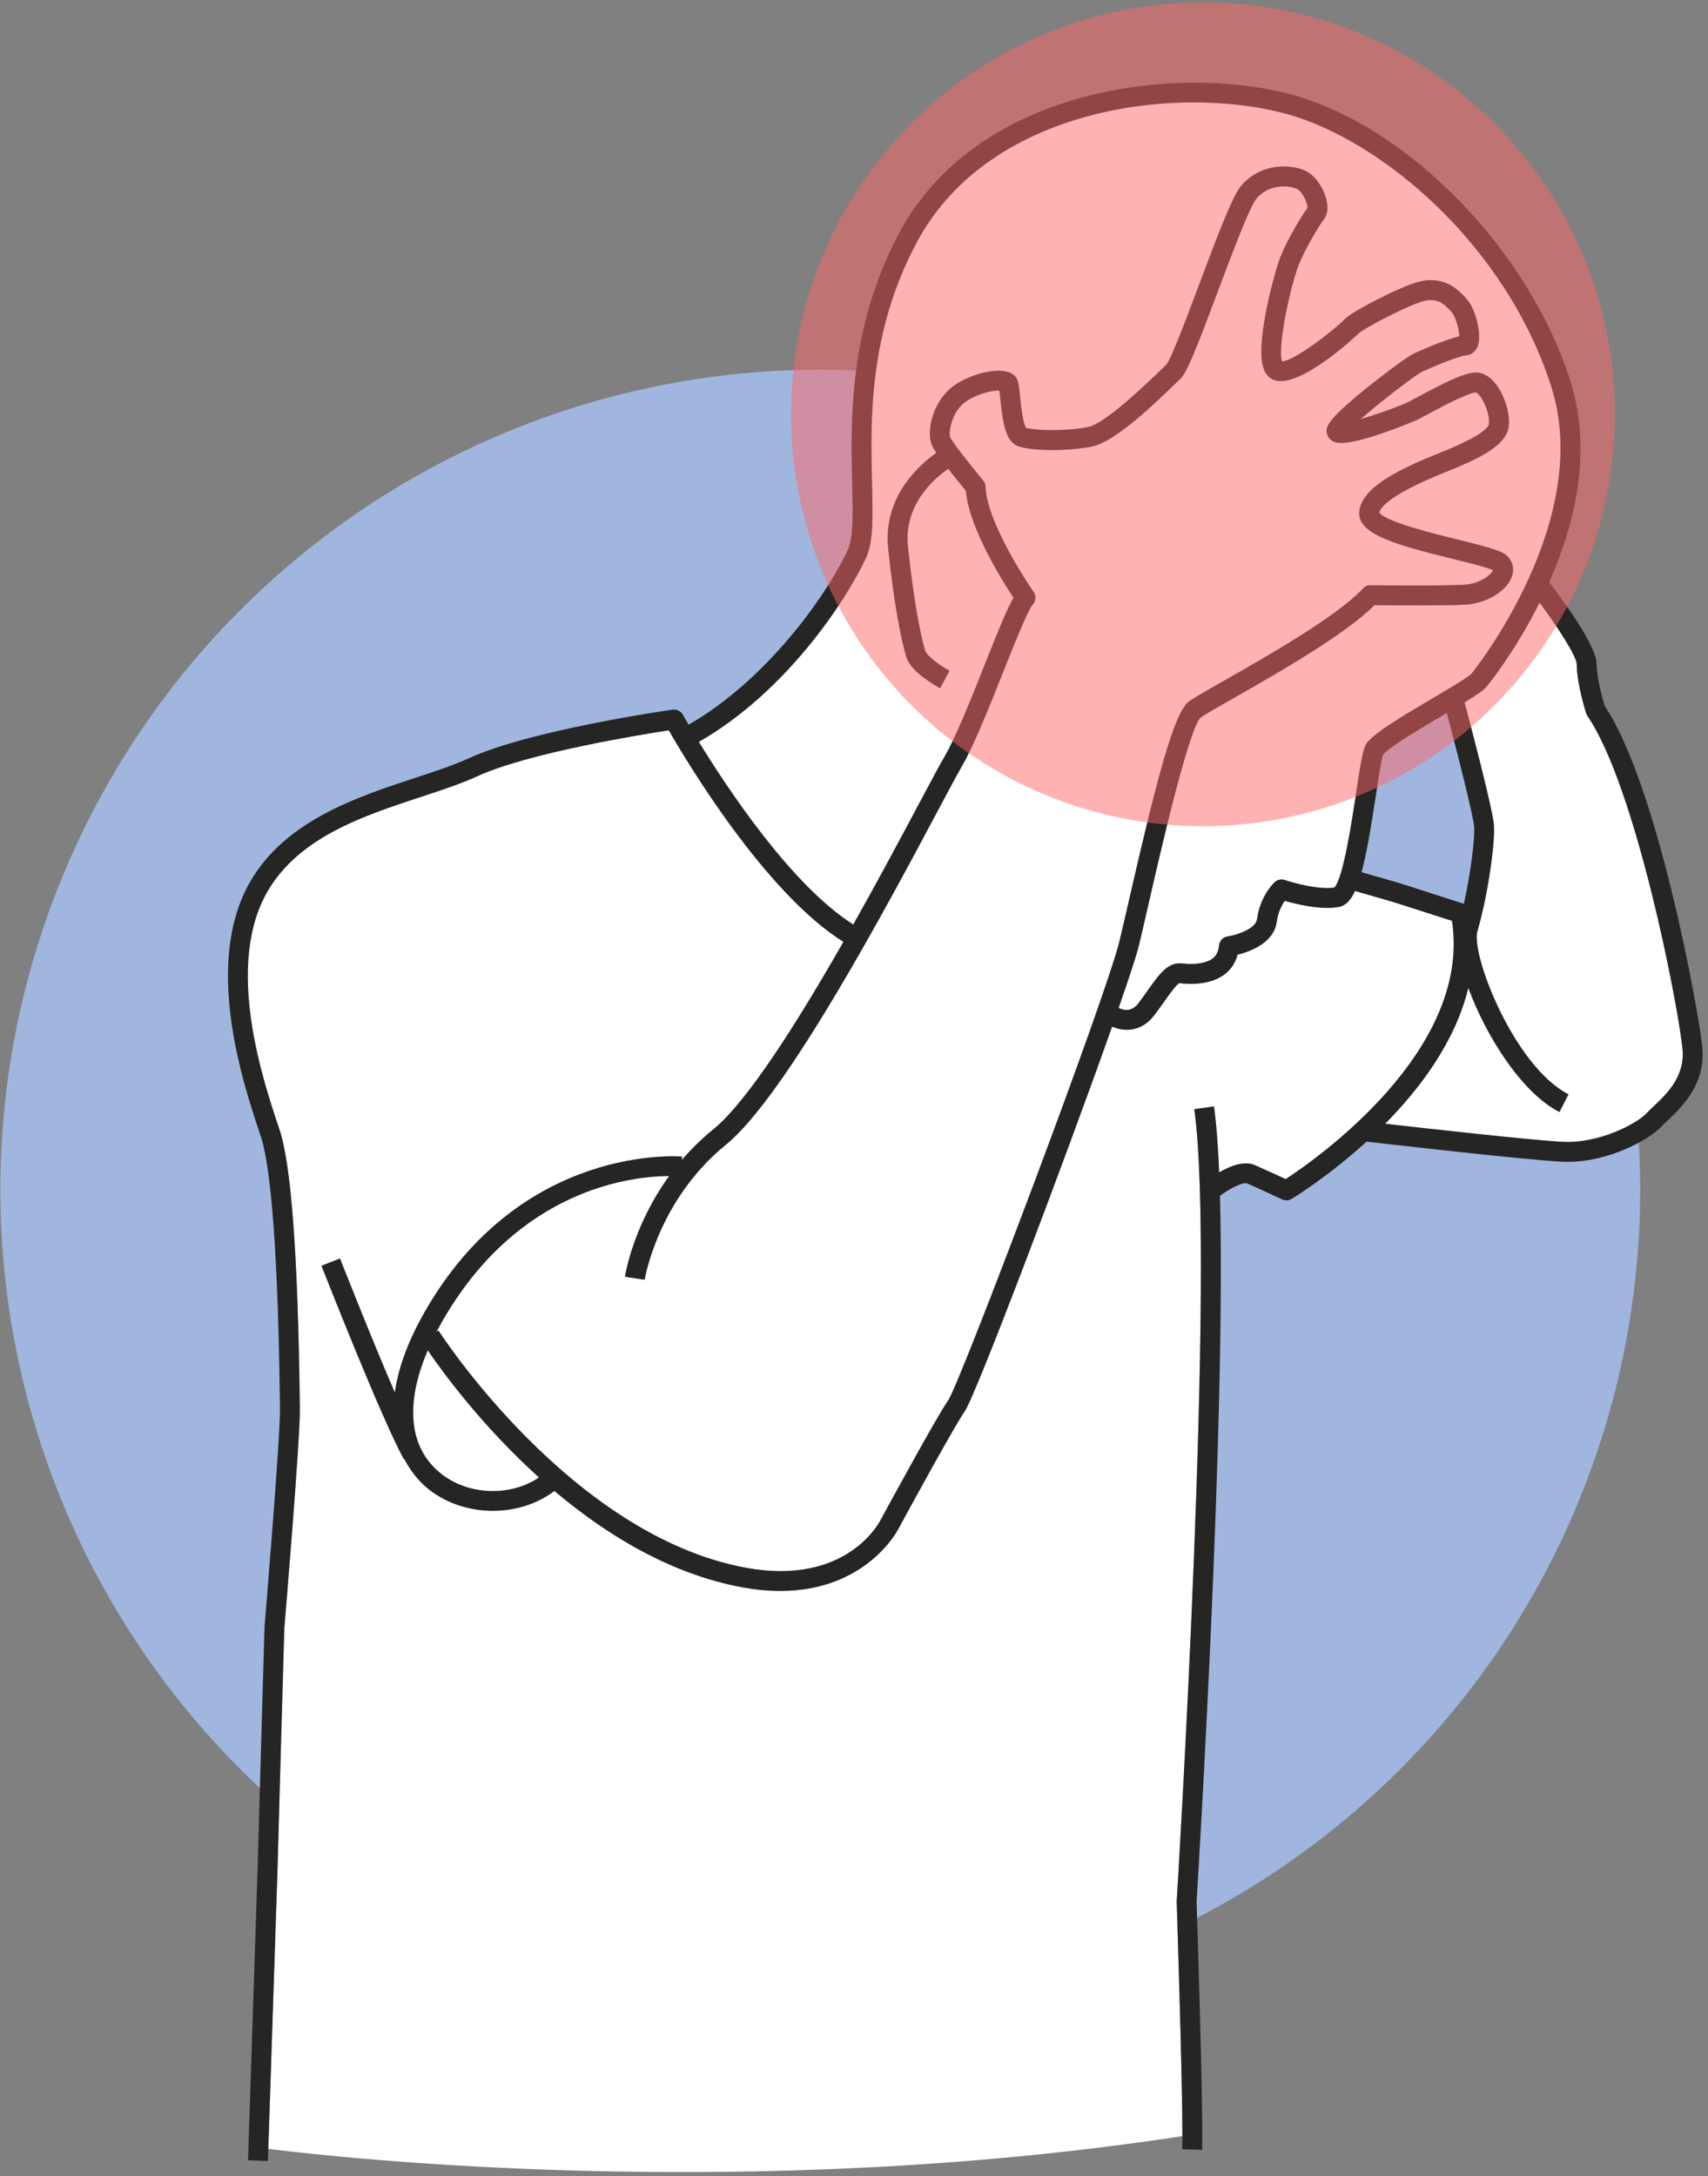 <svg xmlns="http://www.w3.org/2000/svg" xmlns:xlink="http://www.w3.org/1999/xlink" width="343" zoomAndPan="magnify" viewBox="0 0 257.25 327.75" height="437" preserveAspectRatio="xMidYMid meet" version="1.0"><rect x="0" y="0" width="257.25" height="327.75" fill="#808080" stroke="none"/><defs><filter x="0%" y="0%" width="100%" height="100%" id="be5e9a607e"><feColorMatrix values="0 0 0 0 1 0 0 0 0 1 0 0 0 0 1 0 0 0 1 0" color-interpolation-filters="sRGB"/></filter><clipPath id="4ff1d451ab"><path d="M 37 110 L 219 110 L 219 327.148 L 37 327.148 Z M 37 110 " clip-rule="nonzero"/></clipPath><clipPath id="b3fe0d9e40"><path d="M 34 12 L 256.504 12 L 256.504 326 L 34 326 Z M 34 12 " clip-rule="nonzero"/></clipPath><clipPath id="4c3a4c32f0"><path d="M 118 0.352 L 244 0.352 L 244 125 L 118 125 Z M 118 0.352 " clip-rule="nonzero"/></clipPath><mask id="92437b492c"><g filter="url(#be5e9a607e)"><rect x="-25.725" width="308.7" fill="#000000" y="-32.775" height="393.3" fill-opacity="0.5"/></g></mask><clipPath id="98d6c51dce"><path d="M 1 0.352 L 125.371 0.352 L 125.371 124.789 L 1 124.789 Z M 1 0.352 " clip-rule="nonzero"/></clipPath><clipPath id="c570af35d5"><rect x="0" width="126" y="0" height="125"/></clipPath></defs><path fill="#a0b6df" d="M 247.035 179.172 C 247.035 181.191 246.988 183.211 246.887 185.23 C 246.789 187.25 246.641 189.266 246.441 191.277 C 246.242 193.285 245.996 195.293 245.699 197.293 C 245.402 199.289 245.059 201.281 244.664 203.262 C 244.27 205.246 243.828 207.215 243.336 209.176 C 242.844 211.137 242.305 213.086 241.719 215.02 C 241.133 216.953 240.5 218.871 239.816 220.773 C 239.137 222.676 238.41 224.562 237.637 226.43 C 236.863 228.297 236.043 230.145 235.18 231.969 C 234.316 233.797 233.406 235.602 232.453 237.383 C 231.5 239.168 230.508 240.926 229.469 242.656 C 228.43 244.391 227.348 246.098 226.223 247.777 C 225.102 249.461 223.938 251.109 222.734 252.734 C 221.531 254.359 220.289 255.949 219.004 257.512 C 217.723 259.074 216.402 260.605 215.047 262.102 C 213.688 263.602 212.297 265.062 210.867 266.492 C 209.438 267.922 207.973 269.316 206.477 270.672 C 204.98 272.027 203.449 273.348 201.887 274.629 C 200.324 275.914 198.73 277.156 197.109 278.359 C 195.484 279.562 193.832 280.727 192.152 281.852 C 190.473 282.973 188.766 284.055 187.031 285.094 C 185.301 286.133 183.543 287.129 181.758 288.082 C 179.977 289.031 178.172 289.941 176.344 290.805 C 174.52 291.668 172.672 292.488 170.805 293.262 C 168.938 294.035 167.051 294.762 165.148 295.441 C 163.246 296.125 161.328 296.758 159.395 297.344 C 157.461 297.93 155.512 298.469 153.551 298.961 C 151.59 299.453 149.621 299.895 147.637 300.289 C 145.656 300.684 143.664 301.027 141.664 301.324 C 139.668 301.621 137.66 301.871 135.648 302.066 C 133.637 302.266 131.625 302.414 129.605 302.512 C 127.586 302.613 125.566 302.66 123.547 302.66 C 121.523 302.66 119.504 302.613 117.488 302.512 C 115.469 302.414 113.453 302.266 111.441 302.066 C 109.43 301.871 107.426 301.621 105.426 301.324 C 103.426 301.027 101.438 300.684 99.453 300.289 C 97.473 299.895 95.5 299.453 93.539 298.961 C 91.578 298.469 89.633 297.93 87.699 297.344 C 85.766 296.758 83.848 296.125 81.941 295.441 C 80.039 294.762 78.156 294.035 76.289 293.262 C 74.422 292.488 72.574 291.668 70.746 290.805 C 68.918 289.941 67.113 289.031 65.332 288.082 C 63.551 287.129 61.793 286.133 60.059 285.094 C 58.324 284.055 56.617 282.973 54.938 281.852 C 53.258 280.727 51.605 279.562 49.984 278.359 C 48.359 277.156 46.766 275.914 45.203 274.629 C 43.641 273.348 42.113 272.027 40.613 270.672 C 39.117 269.316 37.652 267.922 36.227 266.492 C 34.797 265.062 33.402 263.602 32.047 262.102 C 30.688 260.605 29.367 259.074 28.086 257.512 C 26.805 255.949 25.562 254.359 24.355 252.734 C 23.152 251.109 21.988 249.461 20.867 247.777 C 19.746 246.098 18.664 244.391 17.625 242.656 C 16.586 240.926 15.59 239.168 14.637 237.383 C 13.684 235.602 12.777 233.797 11.91 231.969 C 11.047 230.145 10.23 228.297 9.457 226.43 C 8.684 224.562 7.953 222.676 7.273 220.773 C 6.594 218.871 5.961 216.953 5.371 215.02 C 4.785 213.086 4.246 211.137 3.758 209.176 C 3.266 207.215 2.82 205.246 2.43 203.262 C 2.035 201.281 1.688 199.289 1.391 197.293 C 1.094 195.293 0.848 193.285 0.648 191.277 C 0.453 189.266 0.305 187.25 0.203 185.23 C 0.105 183.211 0.055 181.191 0.055 179.172 C 0.055 177.148 0.105 175.129 0.203 173.113 C 0.305 171.094 0.453 169.078 0.648 167.066 C 0.848 165.055 1.094 163.051 1.391 161.051 C 1.688 159.051 2.035 157.062 2.43 155.078 C 2.82 153.098 3.266 151.125 3.758 149.164 C 4.246 147.207 4.785 145.258 5.371 143.324 C 5.961 141.391 6.594 139.473 7.273 137.57 C 7.953 135.664 8.684 133.781 9.457 131.914 C 10.23 130.047 11.047 128.199 11.91 126.371 C 12.777 124.547 13.684 122.742 14.637 120.957 C 15.59 119.176 16.586 117.418 17.625 115.684 C 18.664 113.949 19.746 112.242 20.867 110.562 C 21.988 108.883 23.152 107.23 24.355 105.609 C 25.562 103.984 26.805 102.391 28.086 100.828 C 29.367 99.266 30.688 97.738 32.047 96.238 C 33.402 94.742 34.797 93.281 36.227 91.852 C 37.652 90.422 39.117 89.027 40.613 87.672 C 42.113 86.312 43.641 84.992 45.203 83.711 C 46.766 82.43 48.359 81.188 49.984 79.984 C 51.605 78.777 53.258 77.617 54.938 76.492 C 56.617 75.371 58.324 74.289 60.059 73.25 C 61.793 72.211 63.551 71.215 65.332 70.262 C 67.113 69.309 68.918 68.402 70.746 67.539 C 72.574 66.672 74.422 65.855 76.289 65.082 C 78.156 64.309 80.039 63.582 81.941 62.898 C 83.848 62.219 85.766 61.586 87.699 61 C 89.633 60.41 91.578 59.871 93.539 59.383 C 95.5 58.891 97.473 58.449 99.453 58.055 C 101.438 57.66 103.426 57.312 105.426 57.016 C 107.426 56.723 109.43 56.473 111.441 56.277 C 113.453 56.078 115.469 55.93 117.488 55.828 C 119.504 55.73 121.523 55.68 123.547 55.68 C 125.566 55.68 127.586 55.73 129.605 55.828 C 131.625 55.93 133.637 56.078 135.648 56.277 C 137.66 56.473 139.668 56.723 141.664 57.016 C 143.664 57.312 145.656 57.66 147.637 58.055 C 149.621 58.449 151.59 58.891 153.551 59.383 C 155.512 59.871 157.461 60.41 159.395 61 C 161.328 61.586 163.246 62.219 165.148 62.898 C 167.051 63.582 168.938 64.309 170.805 65.082 C 172.672 65.855 174.52 66.672 176.344 67.539 C 178.172 68.402 179.977 69.309 181.758 70.262 C 183.543 71.215 185.301 72.211 187.031 73.25 C 188.766 74.289 190.473 75.371 192.152 76.492 C 193.832 77.617 195.484 78.777 197.109 79.984 C 198.73 81.188 200.324 82.43 201.887 83.711 C 203.449 84.992 204.98 86.312 206.477 87.672 C 207.973 89.027 209.438 90.422 210.867 91.852 C 212.297 93.281 213.688 94.742 215.047 96.238 C 216.402 97.738 217.723 99.266 219.004 100.828 C 220.289 102.391 221.531 103.984 222.734 105.609 C 223.938 107.23 225.102 108.883 226.223 110.562 C 227.348 112.242 228.43 113.949 229.469 115.684 C 230.508 117.418 231.5 119.176 232.453 120.957 C 233.406 122.742 234.316 124.547 235.18 126.371 C 236.043 128.199 236.863 130.047 237.637 131.914 C 238.41 133.781 239.137 135.664 239.816 137.57 C 240.5 139.473 241.133 141.391 241.719 143.324 C 242.305 145.258 242.844 147.207 243.336 149.164 C 243.828 151.125 244.27 153.098 244.664 155.078 C 245.059 157.062 245.402 159.051 245.699 161.051 C 245.996 163.051 246.242 165.055 246.441 167.066 C 246.641 169.078 246.789 171.094 246.887 173.113 C 246.988 175.129 247.035 177.148 247.035 179.172 Z M 247.035 179.172 " fill-opacity="1" fill-rule="nonzero"/><path fill="#ffffff" d="M 235.406 171.977 C 240.766 172.254 246.477 169.305 248.031 167.648 C 248.309 167.355 248.652 167.023 249.043 166.656 C 251.066 164.738 253.844 162.109 253.406 157.91 C 252.699 151.105 246.383 118.477 239.098 107.836 C 239.016 107.715 238.953 107.586 238.906 107.445 C 238.852 107.27 237.508 103.047 237.484 100.047 C 237.477 98.906 234.824 94.727 231.887 90.758 C 228.102 98.312 223.961 103.355 223.867 103.457 C 223.375 104.008 222.293 104.746 220.59 105.785 C 221.449 109.043 224.773 121.676 224.996 124.152 C 225.258 127.004 223.941 135.551 222.527 140.199 C 221.457 143.719 228.078 160.652 236.238 164.82 L 234.875 167.488 C 229.172 164.574 223.797 156 221.152 148.797 C 219.195 156.832 213.953 163.859 208.629 169.25 C 214.91 169.969 230.742 171.742 235.406 171.977 Z M 235.406 171.977 " fill-opacity="1" fill-rule="nonzero"/><path fill="#ffffff" d="M 169.977 135.875 C 174.281 117.062 176.871 107.223 179.098 105.629 C 179.871 105.074 181.691 104.039 184.211 102.609 C 190.648 98.949 201.426 92.824 205.289 88.629 C 205.574 88.316 205.969 88.137 206.406 88.148 C 206.512 88.148 216.996 88.277 220.543 88.074 C 222.977 87.938 224.676 86.484 224.871 85.887 C 224.047 85.461 221.164 84.75 218.816 84.172 C 209.793 81.953 204.344 80.359 204.742 76.969 C 205.168 73.34 210.891 70.586 217.016 68.152 C 217.422 67.992 217.746 67.859 217.969 67.766 L 218.277 67.633 C 223.371 65.465 224.215 64.32 224.266 63.832 C 224.445 62.066 223.02 59.262 222.281 59.105 C 221.086 59.117 216.324 61.691 214.762 62.539 C 214.266 62.805 213.859 63.027 213.578 63.168 C 213.488 63.215 203.492 67.543 200.988 66.566 C 200.488 66.371 200.113 66 199.938 65.523 C 199.527 64.418 199.719 63.387 205.836 58.453 C 208.5 56.305 211.973 53.711 212.902 53.277 C 212.953 53.254 217.441 51.188 219.809 50.66 C 219.789 49.68 219.242 47.672 218.695 47.062 C 217.582 45.82 216.531 44.652 213.988 45.469 C 211.41 46.297 205.383 49.48 204.621 50.215 C 204.543 50.297 195.789 58.645 191.91 57.238 C 191.461 57.074 190.84 56.691 190.434 55.789 C 188.789 52.141 192.16 40.441 192.832 38.742 C 193.828 36.211 196.031 32.512 196.934 31.32 C 196.988 30.633 196.145 28.719 195.207 28.379 C 193.914 27.91 191.207 27.691 189.27 29.859 C 188.258 30.992 185.449 38.48 183.398 43.945 C 180.191 52.504 178.781 56.086 177.762 57.066 L 177.18 57.629 C 172.66 62.027 167.617 66.613 164.473 67.25 C 160.949 67.965 155.582 67.957 153.43 67.238 C 151.48 66.582 151.051 63.844 150.66 60.043 C 150.617 59.637 150.57 59.172 150.523 58.82 C 149.625 58.797 147.645 59.125 145.684 60.34 C 143.262 61.84 142.84 65.227 143.113 65.875 C 143.449 66.598 145.906 69.75 148.086 72.379 C 148.297 72.633 148.418 72.953 148.43 73.281 C 148.629 78.988 155.613 89.07 155.684 89.172 C 156.078 89.742 156.031 90.508 155.57 91.027 C 154.797 91.895 152.723 97.113 151.055 101.309 C 148.988 106.504 146.648 112.395 144.816 115.512 C 144.176 116.602 142.875 119.047 141.227 122.141 C 133.812 136.07 118.383 165.051 109.32 172.418 C 99.059 180.758 97.109 192.633 97.09 192.75 L 94.129 192.297 C 94.191 191.895 95.375 184.594 100.793 177.125 C 95.371 177.145 78.09 178.875 66.559 199.094 C 66.27 199.598 66.008 200.098 65.746 200.594 L 66.047 200.406 C 66.242 200.715 85.969 231.312 112.402 236.137 C 127.434 238.875 132.414 229.355 132.621 228.949 C 132.992 228.262 141.141 213.25 142.863 210.824 C 144.785 207.816 166.59 150.164 168.633 141.664 C 168.996 140.156 169.453 138.156 169.977 135.875 Z M 169.977 135.875 " fill-opacity="1" fill-rule="nonzero"/><g clip-path="url(#4ff1d451ab)"><path fill="#ffffff" d="M 177.227 286.48 C 177.227 286.434 177.227 286.387 177.23 286.34 C 177.289 285.379 183.16 190.191 179.875 167.059 L 182.84 166.641 C 183.203 169.195 183.457 172.578 183.625 176.578 C 185.227 175.637 187.348 174.773 189 175.484 C 190.418 176.098 192.527 177.074 193.641 177.594 C 197.961 174.777 221.699 158.328 218.691 138.691 C 216.656 138.035 211.648 136.426 210.492 136.059 C 209.438 135.723 205.891 134.711 204.086 134.199 C 203.414 135.648 202.637 136.418 201.656 136.598 C 198.969 137.094 195.258 136.184 193.508 135.68 C 193.074 136.289 192.496 137.352 192.293 138.848 C 191.859 142.023 188.273 143.324 186.395 143.793 C 186.094 144.938 185.484 145.906 184.602 146.625 C 182.484 148.359 179.344 148.281 177.66 148.082 C 177.238 148.184 176.148 149.723 175.352 150.848 C 174.902 151.48 174.41 152.172 173.859 152.902 C 172.934 154.125 171.742 154.871 170.406 155.055 C 170.176 155.086 169.949 155.102 169.727 155.102 C 168.867 155.102 168.105 154.879 167.496 154.629 C 160.484 174.488 146.93 210.273 145.305 212.559 C 144.008 214.383 138.18 224.98 135.277 230.328 C 135.246 230.387 130.539 239.617 117.527 239.617 C 115.789 239.617 113.906 239.453 111.863 239.082 C 100.957 237.09 91.281 231.133 83.504 224.559 C 80.875 226.543 77.562 227.547 74.23 227.547 C 70.801 227.547 67.348 226.488 64.609 224.336 C 63.684 223.609 62.105 222.121 60.906 219.742 L 60.828 219.785 C 57.305 213.312 48.785 191.562 48.422 190.641 L 51.211 189.547 C 51.273 189.707 55.684 200.965 59.469 209.746 C 59.93 206.363 61.262 202.336 63.961 197.609 C 78.477 172.152 102.504 174.18 102.746 174.203 L 102.695 174.711 C 104.059 173.125 105.625 171.562 107.43 170.094 C 112.613 165.883 120.211 153.801 127.035 141.855 C 115.211 134.461 103.348 114.562 100.73 110 C 96.438 110.656 79.543 113.402 71.879 116.918 C 69.434 118.043 66.516 119 63.426 120.016 C 54.828 122.844 45.082 126.047 40.324 134.207 C 33.781 145.43 39.609 162.742 42.098 170.137 C 43.844 175.328 44.871 189.02 45.145 210.828 L 45.164 212.059 C 45.234 216.508 42.969 243.516 42.828 245.172 C 42.793 246.422 41.945 275.68 41.773 282.121 L 40.406 323.652 C 51.406 325.027 112.371 331.785 178.086 321.73 C 178.094 312.742 177.238 286.766 177.227 286.48 Z M 177.227 286.48 " fill-opacity="1" fill-rule="nonzero"/></g><path fill="#ffffff" d="M 205.969 111.777 C 207.309 110.219 210.887 108.051 215.793 105.16 C 218.18 103.754 221.148 102.004 221.633 101.465 C 221.824 101.25 240.121 78.543 233.656 58.25 C 226.836 36.848 208.062 21.113 193.859 17.176 C 177.875 12.742 149.086 15.832 138.051 36.539 C 130.793 50.164 131.109 63.227 131.34 72.762 C 131.465 77.914 131.555 81.633 130.418 84.062 C 127.434 90.453 118.426 104.199 105.258 111.738 C 109.633 118.883 119.27 133.402 128.516 139.246 C 132.43 132.293 136 125.586 138.586 120.734 C 140.316 117.484 141.562 115.141 142.238 113.996 C 143.953 111.078 146.246 105.301 148.273 100.203 C 150.293 95.125 151.641 91.777 152.648 90.031 C 150.922 87.422 145.953 79.48 145.473 73.914 C 144.891 73.207 143.832 71.91 142.824 70.609 C 141.164 71.73 136.07 75.738 136.75 82.266 C 137.609 90.578 138.707 95.996 139.379 98.109 C 139.52 98.5 140.766 99.797 143.02 101.027 L 141.586 103.656 C 140.863 103.262 137.219 101.184 136.527 99.02 C 135.777 96.664 134.656 91.105 133.77 82.574 C 132.941 74.586 138.848 69.719 141.047 68.203 C 140.75 67.77 140.52 67.398 140.398 67.137 C 139.395 64.988 140.535 60.008 144.105 57.797 C 147.281 55.832 151.891 55.023 153.074 56.93 C 153.387 57.43 153.461 58.039 153.637 59.734 C 153.75 60.84 154.051 63.715 154.535 64.445 C 156.066 64.863 160.645 64.973 163.879 64.316 C 165.672 63.953 169.445 60.98 175.094 55.484 L 175.688 54.91 C 176.41 54.055 178.832 47.602 180.598 42.895 C 183.742 34.508 185.742 29.312 187.039 27.863 C 189.664 24.922 193.547 24.59 196.227 25.566 C 198.102 26.246 199.27 28.293 199.703 29.84 C 200.086 31.199 199.969 32.316 199.367 33.062 C 198.754 33.832 196.543 37.496 195.617 39.84 C 194.34 43.078 192.328 52.488 193.102 54.438 C 194.891 54.414 200.938 49.719 202.469 48.137 C 203.68 46.875 210.367 43.488 213.074 42.617 C 217.465 41.207 219.715 43.715 220.922 45.062 C 222.215 46.5 223.27 50.43 222.543 52.191 C 222.215 52.988 221.539 53.488 220.734 53.535 C 219.871 53.582 216.215 55.035 214.172 55.988 C 213.18 56.48 207.965 60.445 204.914 63.133 C 207.574 62.363 211.102 61.078 212.211 60.508 C 212.477 60.371 212.867 60.16 213.336 59.906 C 217.754 57.512 220.637 56.125 222.273 56.113 C 222.934 56.105 223.938 56.332 224.961 57.457 C 226.434 59.07 227.457 62.066 227.242 64.141 C 226.953 66.965 223.07 68.848 219.453 70.387 L 219.148 70.516 C 218.91 70.621 218.559 70.762 218.121 70.934 C 209.672 74.293 207.953 76.27 207.734 77.203 C 208.664 78.59 215.984 80.391 219.531 81.266 C 224.543 82.5 226.363 83.008 227.145 83.891 C 227.922 84.766 228.094 85.918 227.621 87.051 C 226.742 89.164 223.77 90.891 220.715 91.062 C 217.543 91.242 209.398 91.172 207.02 91.148 C 202.531 95.637 192.047 101.598 185.691 105.211 C 183.434 106.492 181.488 107.602 180.84 108.062 C 179.004 109.84 174.723 128.551 172.895 136.543 C 172.371 138.836 171.91 140.848 171.547 142.363 C 171.195 143.816 170.074 147.238 168.48 151.816 C 169.227 152.18 170.449 152.449 171.469 151.102 C 172.004 150.395 172.477 149.727 172.91 149.117 C 174.594 146.738 175.922 144.863 178.012 145.109 C 180.047 145.352 181.801 145.051 182.711 144.309 C 183.242 143.875 183.531 143.254 183.602 142.41 C 183.66 141.719 184.184 141.156 184.871 141.051 C 186.234 140.84 189.125 139.922 189.324 138.445 C 189.812 134.863 191.918 132.926 192.008 132.848 C 192.41 132.484 192.977 132.367 193.492 132.539 C 194.801 132.984 198.641 134.035 200.969 133.68 C 202.301 132.371 203.621 123.617 204.262 119.379 C 205.094 113.855 205.352 112.492 205.969 111.777 Z M 205.969 111.777 " fill-opacity="1" fill-rule="nonzero"/><path fill="#ffffff" d="M 64.426 203.375 C 60.934 211.52 61.598 218.168 66.457 221.98 C 70.66 225.281 76.906 225.41 81.184 222.531 C 72.555 214.742 66.613 206.578 64.426 203.375 Z M 64.426 203.375 " fill-opacity="1" fill-rule="nonzero"/><g clip-path="url(#b3fe0d9e40)"><path fill="#252523" d="M 42.152 210.867 L 42.168 212.105 C 42.238 216.449 39.867 244.676 39.844 244.961 C 39.84 244.988 39.84 245.016 39.84 245.043 C 39.84 245.043 38.957 275.457 38.781 282.031 L 37.355 325.371 L 40.348 325.469 L 40.41 323.652 L 41.777 282.121 C 41.945 275.68 42.793 246.422 42.828 245.172 C 42.969 243.516 45.234 216.508 45.164 212.059 L 45.145 210.828 C 44.871 189.02 43.844 175.328 42.098 170.137 C 39.609 162.742 33.781 145.43 40.324 134.207 C 45.082 126.047 54.828 122.844 63.426 120.016 C 66.516 119 69.434 118.043 71.879 116.918 C 79.543 113.402 96.438 110.656 100.73 110 C 103.348 114.562 115.211 134.461 127.035 141.855 C 120.211 153.801 112.613 165.883 107.434 170.094 C 105.625 171.562 104.059 173.125 102.695 174.711 L 102.746 174.203 C 102.504 174.18 78.477 172.152 63.961 197.609 C 61.262 202.34 59.93 206.363 59.469 209.746 C 55.684 200.965 51.273 189.707 51.211 189.547 L 48.422 190.641 C 48.785 191.562 57.305 213.312 60.828 219.789 L 60.906 219.742 C 62.105 222.125 63.684 223.609 64.609 224.336 C 67.348 226.488 70.801 227.551 74.23 227.551 C 77.562 227.551 80.875 226.543 83.504 224.559 C 91.281 231.133 100.957 237.09 111.863 239.082 C 113.906 239.453 115.789 239.617 117.527 239.617 C 130.539 239.617 135.246 230.387 135.277 230.328 C 138.18 224.98 144.008 214.383 145.305 212.562 C 146.93 210.273 160.484 174.488 167.496 154.629 C 168.105 154.879 168.867 155.102 169.727 155.102 C 169.949 155.102 170.176 155.086 170.406 155.055 C 171.742 154.871 172.934 154.125 173.859 152.902 C 174.41 152.172 174.902 151.48 175.352 150.848 C 176.148 149.723 177.238 148.184 177.66 148.082 C 179.344 148.281 182.484 148.359 184.602 146.625 C 185.484 145.906 186.094 144.938 186.395 143.793 C 188.273 143.324 191.863 142.023 192.293 138.848 C 192.496 137.352 193.074 136.289 193.508 135.68 C 195.258 136.184 198.973 137.094 201.656 136.598 C 202.637 136.418 203.414 135.648 204.09 134.199 C 205.891 134.711 209.438 135.723 210.492 136.059 C 211.648 136.426 216.656 138.035 218.691 138.691 C 221.699 158.328 197.961 174.777 193.641 177.594 C 192.527 177.074 190.418 176.098 189 175.484 C 187.348 174.773 185.227 175.637 183.625 176.578 C 183.457 172.578 183.203 169.195 182.84 166.641 L 179.875 167.059 C 183.16 190.191 177.289 285.379 177.23 286.34 C 177.227 286.387 177.227 286.434 177.227 286.48 C 177.238 286.766 178.094 312.742 178.086 321.73 C 178.086 322.535 178.078 323.207 178.062 323.707 L 181.055 323.801 C 181.246 317.691 180.289 288.5 180.223 286.453 C 180.48 282.289 184.668 214.02 183.746 180.102 C 185.336 178.91 187.277 178.004 187.816 178.234 C 189.734 179.062 193.078 180.637 193.113 180.652 C 193.316 180.746 193.531 180.793 193.75 180.793 C 194.02 180.793 194.289 180.723 194.523 180.578 C 195.039 180.266 200.152 177.121 205.828 171.945 C 208.016 172.195 229.504 174.676 235.254 174.969 C 235.547 174.984 235.836 174.988 236.129 174.988 C 242.477 174.988 248.465 171.559 250.211 169.699 C 250.453 169.441 250.762 169.152 251.102 168.832 C 253.297 166.75 256.973 163.27 256.383 157.602 C 255.848 152.414 249.723 118.324 241.695 106.336 C 241.445 105.504 240.496 102.242 240.477 100.023 C 240.457 97.324 235.75 90.848 233.328 87.691 C 237.137 79.086 239.918 68.039 236.508 57.344 C 230.242 37.676 212.25 19.164 194.66 14.289 C 177.742 9.602 147.215 12.98 135.41 35.133 C 127.781 49.449 128.121 63.523 128.348 72.836 C 128.453 77.219 128.543 81.004 127.707 82.797 C 124.402 89.871 115.367 102.48 103.707 109.152 C 103.168 108.23 102.859 107.676 102.84 107.641 C 102.539 107.098 101.934 106.797 101.316 106.883 C 100.441 107.008 79.801 109.988 70.633 114.199 C 68.336 115.25 65.5 116.184 62.492 117.172 C 53.84 120.016 43.066 123.559 37.738 132.699 C 30.512 145.098 36.645 163.312 39.262 171.094 C 40.395 174.457 41.816 184.09 42.152 210.867 Z M 66.457 221.98 C 61.598 218.168 60.934 211.52 64.426 203.375 C 66.613 206.578 72.555 214.742 81.184 222.531 C 76.906 225.41 70.66 225.277 66.457 221.98 Z M 142.867 210.824 C 141.141 213.25 132.992 228.262 132.621 228.949 C 132.414 229.355 127.434 238.875 112.402 236.137 C 85.969 231.312 66.242 200.715 66.047 200.406 L 65.746 200.594 C 66.008 200.098 66.27 199.598 66.559 199.094 C 78.09 178.875 95.371 177.145 100.793 177.125 C 95.375 184.594 94.191 191.895 94.129 192.297 L 97.09 192.75 C 97.109 192.633 99.059 180.758 109.32 172.418 C 118.383 165.051 133.812 136.07 141.227 122.141 C 142.875 119.047 144.176 116.602 144.816 115.512 C 146.648 112.395 148.988 106.504 151.055 101.309 C 152.723 97.113 154.797 91.895 155.57 91.027 C 156.031 90.508 156.078 89.742 155.684 89.172 C 155.613 89.07 148.629 78.984 148.43 73.281 C 148.418 72.953 148.297 72.633 148.086 72.379 C 145.906 69.75 143.449 66.598 143.113 65.875 C 142.84 65.227 143.262 61.84 145.684 60.34 C 147.645 59.125 149.625 58.797 150.523 58.816 C 150.57 59.172 150.617 59.637 150.66 60.039 C 151.051 63.84 151.48 66.582 153.43 67.234 C 155.582 67.957 160.949 67.965 164.473 67.25 C 167.617 66.613 172.66 62.027 177.18 57.629 L 177.762 57.066 C 178.781 56.086 180.191 52.504 183.398 43.945 C 185.449 38.48 188.258 30.992 189.27 29.855 C 191.207 27.691 193.914 27.91 195.207 28.379 C 196.145 28.719 196.988 30.633 196.934 31.32 C 196.031 32.512 193.828 36.211 192.832 38.742 C 192.16 40.441 188.789 52.141 190.434 55.789 C 190.84 56.688 191.461 57.074 191.91 57.234 C 195.789 58.645 204.543 50.297 204.621 50.215 C 205.383 49.48 211.41 46.297 213.988 45.469 C 216.531 44.652 217.582 45.82 218.695 47.059 C 219.242 47.672 219.789 49.676 219.809 50.66 C 217.441 51.188 212.953 53.254 212.902 53.277 C 211.973 53.711 208.5 56.305 205.836 58.453 C 199.719 63.387 199.527 64.418 199.938 65.523 C 200.113 66 200.488 66.371 200.988 66.566 C 203.492 67.543 213.488 63.215 213.578 63.168 C 213.859 63.027 214.266 62.805 214.762 62.539 C 216.324 61.691 221.086 59.117 222.281 59.102 C 223.02 59.258 224.445 62.066 224.266 63.832 C 224.215 64.32 223.371 65.465 218.277 67.633 L 217.969 67.766 C 217.746 67.859 217.422 67.992 217.016 68.152 C 210.891 70.586 205.168 73.34 204.742 76.969 C 204.344 80.359 209.793 81.949 218.816 84.172 C 221.164 84.75 224.047 85.461 224.871 85.887 C 224.676 86.48 222.977 87.938 220.543 88.074 C 216.996 88.277 206.512 88.148 206.406 88.148 C 205.969 88.137 205.574 88.316 205.289 88.629 C 201.426 92.82 190.648 98.949 184.211 102.609 C 181.691 104.039 179.871 105.074 179.098 105.629 C 176.871 107.223 174.281 117.062 169.977 135.875 C 169.453 138.156 168.996 140.156 168.633 141.66 C 166.59 150.164 144.785 207.816 142.867 210.824 Z M 200.965 133.68 C 198.641 134.035 194.801 132.984 193.492 132.539 C 192.977 132.367 192.41 132.484 192.008 132.848 C 191.918 132.926 189.812 134.863 189.324 138.445 C 189.125 139.922 186.234 140.84 184.871 141.051 C 184.184 141.156 183.66 141.719 183.602 142.41 C 183.531 143.254 183.238 143.875 182.707 144.309 C 181.801 145.051 180.047 145.352 178.012 145.109 C 175.922 144.863 174.594 146.738 172.906 149.117 C 172.477 149.727 172.004 150.395 171.469 151.098 C 170.449 152.449 169.227 152.18 168.48 151.812 C 170.074 147.234 171.195 143.816 171.547 142.363 C 171.91 140.848 172.371 138.836 172.895 136.543 C 174.723 128.551 179.004 109.84 180.84 108.062 C 181.488 107.602 183.434 106.492 185.691 105.211 C 192.047 101.598 202.531 95.637 207.02 91.148 C 209.398 91.172 217.543 91.242 220.715 91.062 C 223.77 90.891 226.742 89.164 227.621 87.051 C 228.094 85.918 227.922 84.766 227.145 83.887 C 226.363 83.008 224.543 82.5 219.531 81.266 C 215.984 80.391 208.664 78.59 207.734 77.203 C 207.953 76.27 209.672 74.293 218.121 70.934 C 218.559 70.762 218.91 70.621 219.148 70.516 L 219.453 70.387 C 223.07 68.848 226.953 66.965 227.242 64.141 C 227.457 62.066 226.434 59.07 224.961 57.457 C 223.938 56.332 222.934 56.105 222.273 56.109 C 220.637 56.125 217.754 57.512 213.336 59.906 C 212.863 60.16 212.477 60.371 212.211 60.508 C 211.102 61.074 207.574 62.363 204.914 63.133 C 207.965 60.445 213.18 56.48 214.172 55.988 C 216.215 55.035 219.871 53.582 220.734 53.535 C 221.539 53.488 222.215 52.988 222.543 52.191 C 223.27 50.43 222.215 46.5 220.922 45.062 C 219.715 43.715 217.465 41.207 213.074 42.617 C 210.367 43.488 203.68 46.875 202.469 48.137 C 200.938 49.719 194.891 54.414 193.102 54.438 C 192.324 52.488 194.34 43.078 195.617 39.84 C 196.543 37.496 198.754 33.832 199.367 33.062 C 199.969 32.316 200.086 31.199 199.703 29.84 C 199.27 28.293 198.102 26.246 196.227 25.562 C 193.547 24.59 189.664 24.922 187.039 27.863 C 185.742 29.312 183.742 34.508 180.598 42.895 C 178.832 47.602 176.41 54.055 175.688 54.906 L 175.094 55.484 C 169.445 60.98 165.672 63.953 163.879 64.316 C 160.645 64.973 156.066 64.859 154.535 64.445 C 154.051 63.715 153.75 60.84 153.637 59.734 C 153.461 58.039 153.387 57.43 153.074 56.93 C 151.891 55.023 147.281 55.832 144.105 57.797 C 140.535 60.008 139.395 64.988 140.398 67.137 C 140.52 67.398 140.75 67.77 141.047 68.203 C 138.848 69.719 132.941 74.586 133.77 82.574 C 134.656 91.105 135.777 96.664 136.527 99.02 C 137.219 101.184 140.863 103.262 141.586 103.656 L 143.02 101.027 C 140.766 99.797 139.52 98.5 139.379 98.109 C 138.707 95.996 137.609 90.578 136.746 82.266 C 136.07 75.738 141.164 71.73 142.824 70.609 C 143.832 71.91 144.891 73.207 145.473 73.914 C 145.953 79.48 150.922 87.418 152.648 90.031 C 151.641 91.777 150.289 95.125 148.273 100.203 C 146.246 105.301 143.953 111.078 142.238 113.996 C 141.562 115.141 140.316 117.484 138.586 120.734 C 136 125.586 132.43 132.293 128.516 139.246 C 119.27 133.402 109.633 118.883 105.258 111.738 C 118.426 104.199 127.434 90.453 130.418 84.062 C 131.555 81.633 131.465 77.914 131.34 72.762 C 131.109 63.227 130.793 50.164 138.051 36.539 C 149.086 15.832 177.875 12.742 193.859 17.176 C 208.059 21.109 226.836 36.848 233.656 58.25 C 240.121 78.543 221.824 101.25 221.633 101.465 C 221.148 102.004 218.18 103.754 215.793 105.16 C 210.887 108.051 207.309 110.219 205.969 111.777 C 205.352 112.492 205.094 113.855 204.262 119.375 C 203.621 123.617 202.301 132.371 200.965 133.68 Z M 207.223 119.824 C 207.59 117.387 208.043 114.375 208.324 113.633 C 209.578 112.297 214.035 109.668 217.312 107.738 C 217.523 107.613 217.711 107.504 217.914 107.383 C 219.605 113.793 221.859 122.715 222.016 124.422 C 222.18 126.23 221.473 131.684 220.484 136.125 C 220.48 136.121 220.477 136.117 220.469 136.117 C 220.469 136.117 212.863 133.672 211.398 133.203 C 210.324 132.863 206.93 131.895 205.074 131.367 C 205.801 128.688 206.453 124.91 207.223 119.824 Z M 221.152 148.797 C 223.797 156 229.172 164.574 234.875 167.488 L 236.238 164.82 C 228.078 160.652 221.457 143.719 222.527 140.199 C 223.941 135.551 225.258 127.004 224.996 124.152 C 224.773 121.676 221.449 109.043 220.586 105.785 C 222.293 104.746 223.375 104.008 223.867 103.457 C 223.961 103.355 228.102 98.312 231.887 90.758 C 234.824 94.723 237.477 98.906 237.484 100.047 C 237.508 103.047 238.852 107.27 238.906 107.445 C 238.953 107.586 239.016 107.715 239.098 107.836 C 246.383 118.477 252.699 151.105 253.406 157.91 C 253.844 162.109 251.066 164.738 249.043 166.656 C 248.652 167.023 248.309 167.355 248.031 167.648 C 246.477 169.305 240.766 172.254 235.406 171.977 C 230.742 171.742 214.91 169.969 208.629 169.25 C 213.953 163.859 219.195 156.832 221.152 148.797 Z M 221.152 148.797 " fill-opacity="1" fill-rule="nonzero"/></g><g clip-path="url(#4c3a4c32f0)"><g mask="url(#92437b492c)"><g transform="matrix(1, 0, 0, 1, 118, -0)"><g clip-path="url(#c570af35d5)"><g clip-path="url(#98d6c51dce)"><path fill="#ff6666" d="M 125.227 62.395 C 125.227 64.426 125.125 66.453 124.926 68.477 C 124.727 70.5 124.43 72.508 124.031 74.5 C 123.637 76.492 123.145 78.461 122.555 80.406 C 121.965 82.352 121.281 84.262 120.504 86.141 C 119.727 88.016 118.855 89.852 117.898 91.645 C 116.941 93.434 115.898 95.176 114.77 96.867 C 113.641 98.555 112.43 100.184 111.141 101.758 C 109.852 103.328 108.488 104.832 107.055 106.266 C 105.617 107.703 104.113 109.066 102.543 110.355 C 100.973 111.645 99.34 112.855 97.652 113.984 C 95.961 115.113 94.223 116.156 92.43 117.113 C 90.637 118.07 88.801 118.938 86.926 119.715 C 85.047 120.496 83.137 121.18 81.191 121.77 C 79.246 122.359 77.277 122.852 75.285 123.246 C 73.293 123.645 71.285 123.941 69.262 124.141 C 67.242 124.34 65.215 124.441 63.18 124.441 C 61.148 124.441 59.121 124.34 57.102 124.141 C 55.078 123.941 53.07 123.645 51.078 123.246 C 49.086 122.852 47.117 122.359 45.172 121.77 C 43.227 121.18 41.316 120.496 39.438 119.715 C 37.562 118.938 35.727 118.07 33.934 117.113 C 32.141 116.156 30.402 115.113 28.711 113.984 C 27.023 112.855 25.391 111.645 23.82 110.355 C 22.25 109.066 20.746 107.703 19.309 106.266 C 17.871 104.832 16.512 103.328 15.223 101.758 C 13.934 100.184 12.723 98.555 11.594 96.867 C 10.465 95.176 9.422 93.434 8.465 91.645 C 7.504 89.852 6.637 88.016 5.859 86.141 C 5.082 84.262 4.398 82.352 3.809 80.406 C 3.219 78.461 2.727 76.492 2.328 74.5 C 1.934 72.508 1.637 70.5 1.438 68.477 C 1.238 66.453 1.137 64.426 1.137 62.395 C 1.137 60.363 1.238 58.336 1.438 56.312 C 1.637 54.293 1.934 52.285 2.328 50.293 C 2.727 48.297 3.219 46.328 3.809 44.387 C 4.398 42.441 5.082 40.531 5.859 38.652 C 6.637 36.773 7.504 34.941 8.465 33.148 C 9.422 31.355 10.465 29.617 11.594 27.926 C 12.723 26.238 13.934 24.605 15.223 23.035 C 16.512 21.465 17.871 19.961 19.309 18.523 C 20.746 17.086 22.25 15.723 23.82 14.434 C 25.391 13.145 27.023 11.938 28.711 10.809 C 30.402 9.68 32.141 8.637 33.934 7.68 C 35.727 6.719 37.562 5.852 39.438 5.074 C 41.316 4.297 43.227 3.613 45.172 3.023 C 47.117 2.434 49.086 1.941 51.078 1.543 C 53.07 1.148 55.078 0.852 57.102 0.652 C 59.121 0.453 61.148 0.352 63.18 0.352 C 65.215 0.352 67.242 0.453 69.262 0.652 C 71.285 0.852 73.293 1.148 75.285 1.543 C 77.277 1.941 79.246 2.434 81.191 3.023 C 83.137 3.613 85.047 4.297 86.926 5.074 C 88.801 5.852 90.637 6.719 92.43 7.68 C 94.223 8.637 95.961 9.68 97.652 10.809 C 99.34 11.938 100.973 13.145 102.543 14.434 C 104.113 15.723 105.617 17.086 107.055 18.523 C 108.488 19.961 109.852 21.465 111.141 23.035 C 112.43 24.605 113.641 26.238 114.77 27.926 C 115.898 29.617 116.941 31.355 117.898 33.148 C 118.855 34.941 119.727 36.773 120.504 38.652 C 121.281 40.531 121.965 42.441 122.555 44.387 C 123.145 46.328 123.637 48.297 124.031 50.293 C 124.43 52.285 124.727 54.293 124.926 56.312 C 125.125 58.336 125.227 60.363 125.227 62.395 Z M 125.227 62.395 " fill-opacity="1" fill-rule="nonzero"/></g></g></g></g></g></svg>